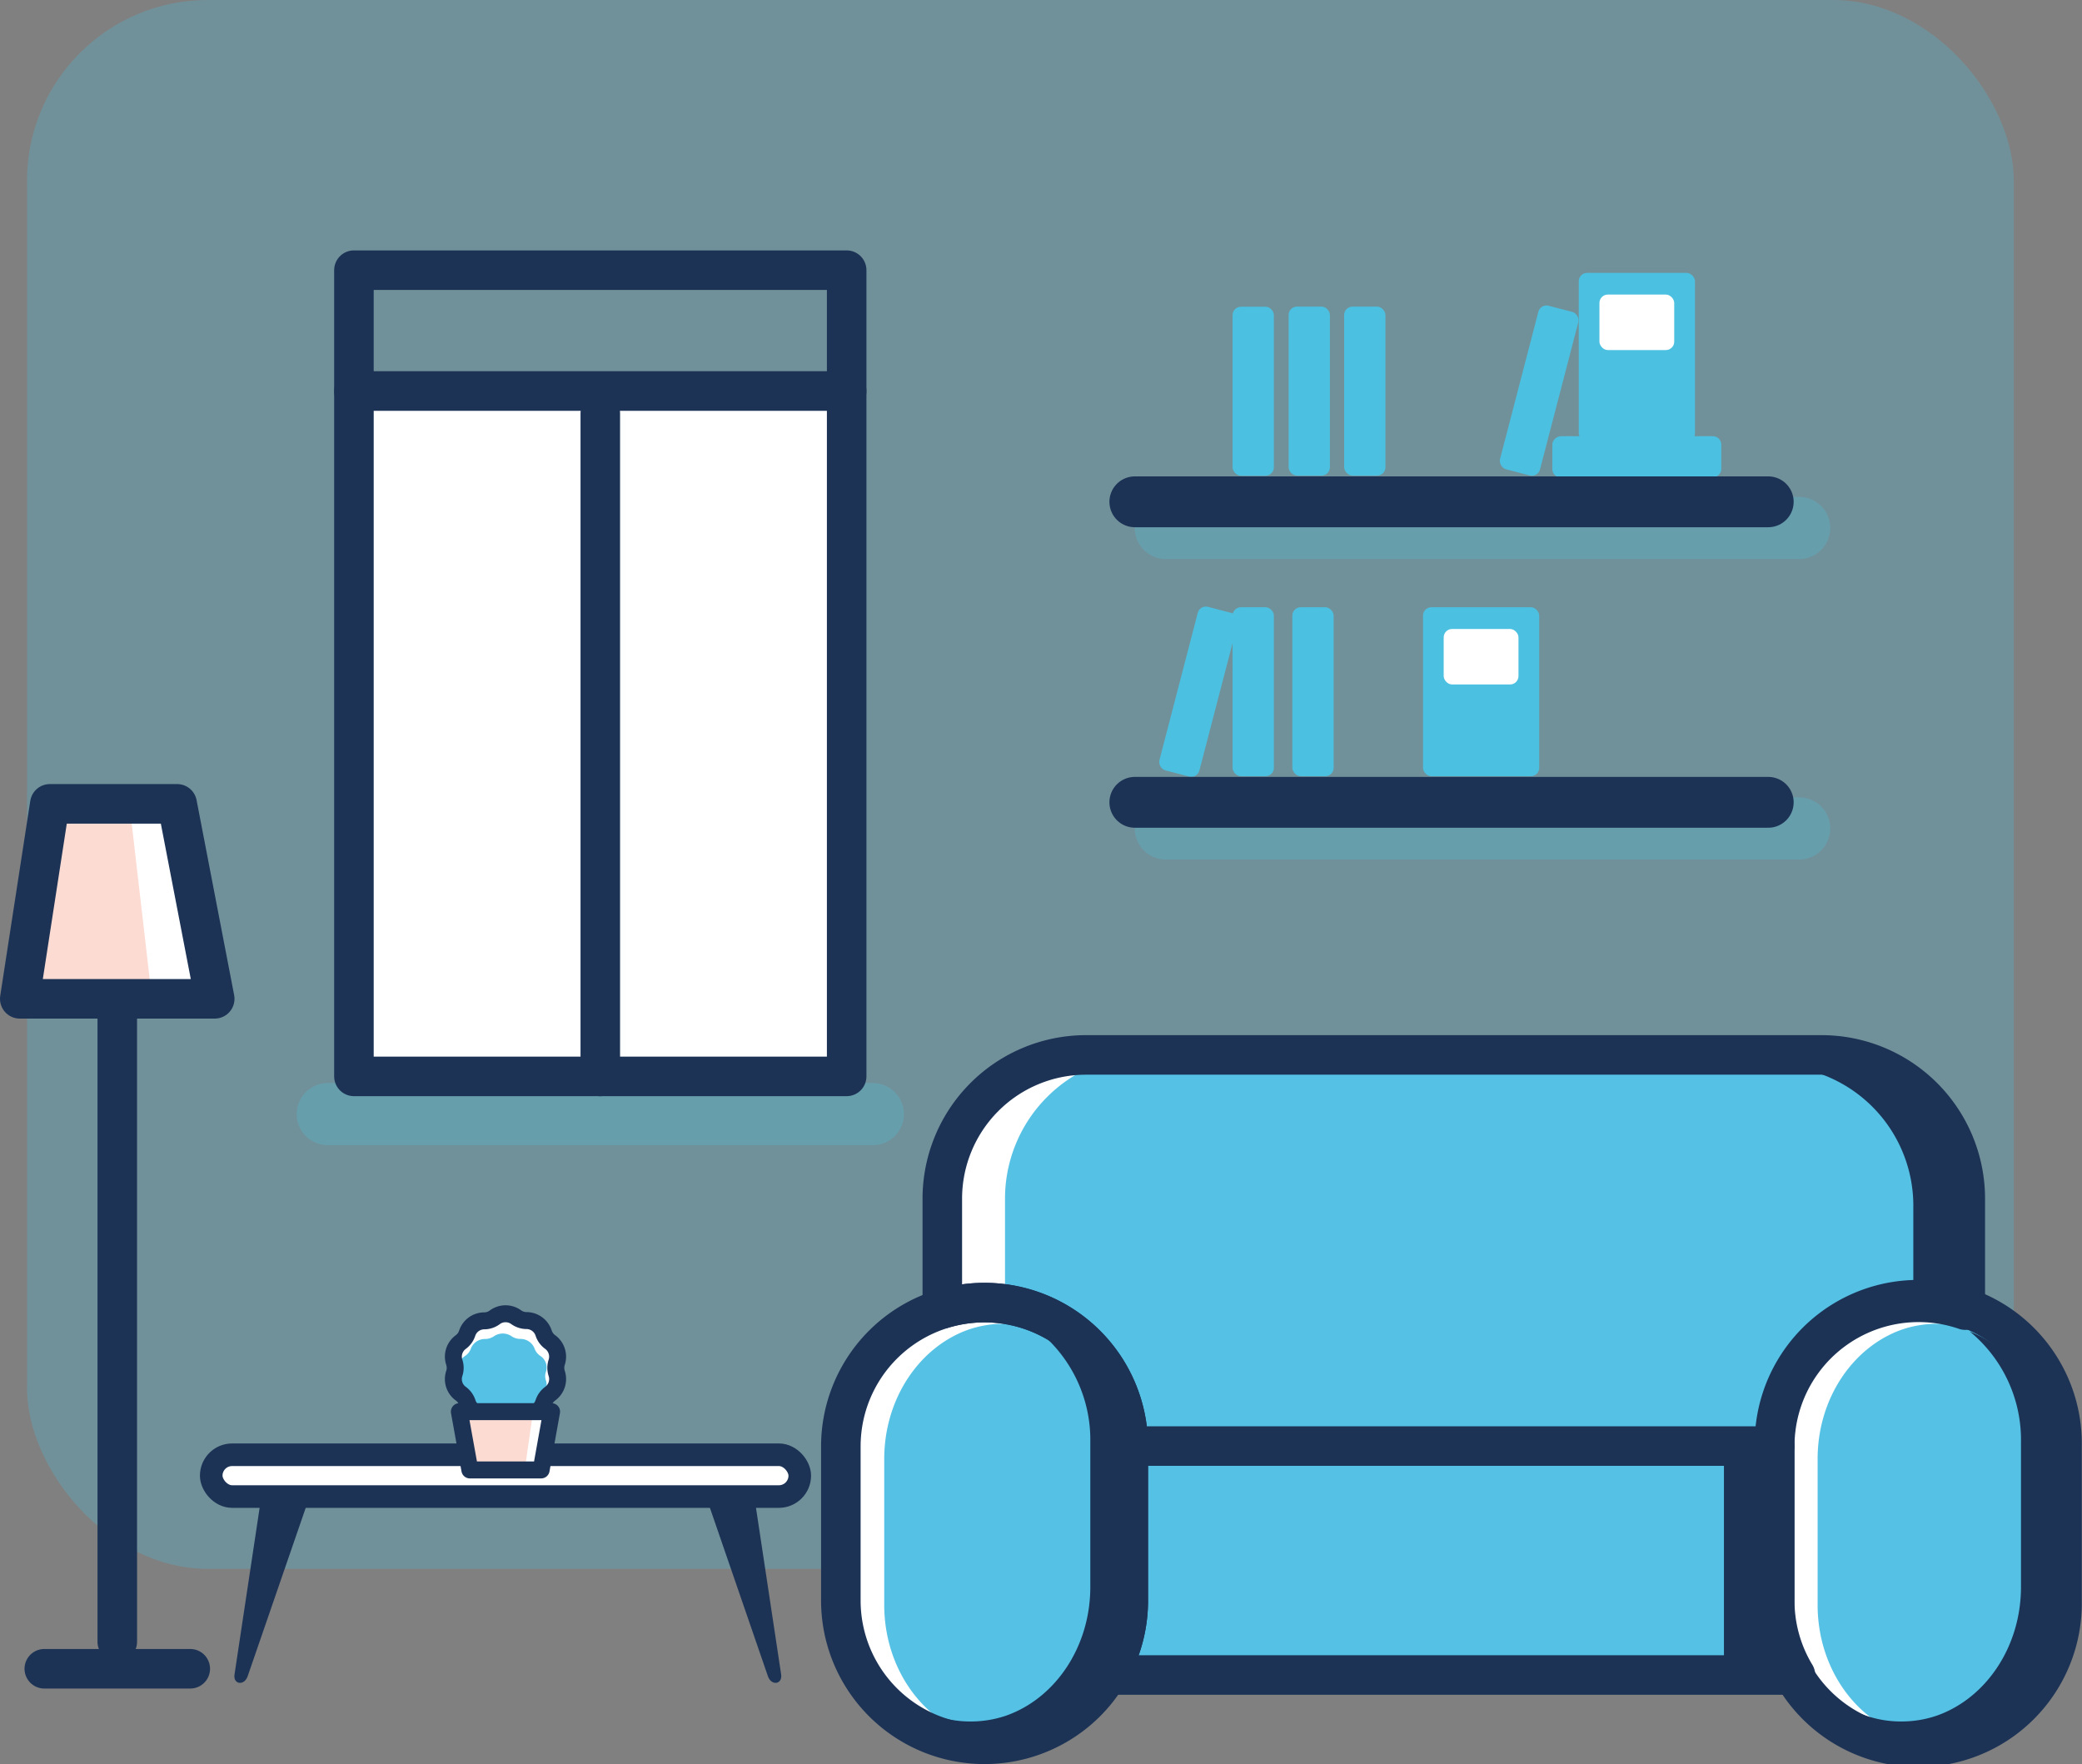 <svg xmlns="http://www.w3.org/2000/svg" viewBox="0 0 368.54 312.24"><rect x="0" y="0" width="368.54" height="312.24" fill="#808080" stroke="none"/><g style="opacity:0.27"><rect x="4.78" width="351.69" height="277.68" rx="31.99" style="fill:#4bc0e0"/></g><rect x="62.65" y="47.82" width="87.22" height="21.41" style="fill:none;stroke:#1c3356;stroke-linecap:round;stroke-linejoin:round;stroke-width:7px"/><polygon points="38.01 176.79 3.5 176.79 8.82 142.28 31.36 142.28 38.01 176.79" style="fill:#fff"/><line x1="20.76" y1="290.6" x2="20.76" y2="178.04" style="fill:#fff;stroke:#1c3356;stroke-linecap:round;stroke-linejoin:round;stroke-width:7px"/><line x1="7.84" y1="295.37" x2="33.68" y2="295.37" style="fill:#fff;stroke:#1c3356;stroke-linecap:round;stroke-linejoin:round;stroke-width:7px"/><polygon points="26.9 176.79 6.16 176.79 9.36 142.28 22.91 142.28 26.9 176.79" style="fill:#f4a289;opacity:0.38"/><polygon points="38.01 176.79 3.5 176.79 8.82 142.28 31.36 142.28 38.01 176.79" style="fill:none;stroke:#1c3356;stroke-linecap:round;stroke-linejoin:round;stroke-width:7px"/><line x1="58.02" y1="197.2" x2="154.5" y2="197.2" style="fill:none;stroke:#4bc0e0;stroke-linecap:round;stroke-miterlimit:10;stroke-width:11px;opacity:0.27"/><path d="M347.89,231.9V212.12a25.45,25.45,0,0,0-25.45-25.45H192.24a25.45,25.45,0,0,0-25.44,25.45v19.51a25.44,25.44,0,0,0-18,24.32V283.3a25.44,25.44,0,0,0,25.44,25.44h0a25.42,25.42,0,0,0,21.77-12.27H317.83a25.42,25.42,0,0,0,21.77,12.27h0A25.44,25.44,0,0,0,365,283.3V256A25.43,25.43,0,0,0,347.89,231.9Z" style="fill:#fff"/><path d="M345,212.12v19.77A25.46,25.46,0,0,0,311.25,256V283.3a25.4,25.4,0,0,0,3.66,13.17H198.16a25.4,25.4,0,0,0,3.66-13.17V256c0-7-4.95-13.38-9.55-18s-12-7.06-14.37-6.34v-19.5a25.45,25.45,0,0,1,25.44-25.45h116.2A25.45,25.45,0,0,1,345,212.12Z" style="fill:#55c2e5"/><path d="M199,258.26v25.8a26.34,26.34,0,0,1-3.06,12.43c-3.72,6.93-10.48,11.57-18.18,11.57-11.73,0-21.24-10.74-21.24-24v-25.8c0-10.8,6.31-19.93,15-22.95a19.15,19.15,0,0,1,6.25-1,20,20,0,0,1,15,7A25.62,25.62,0,0,1,199,258.26Z" style="fill:#55c2e5"/><path d="M364.22,258.26v25.8a26.34,26.34,0,0,1-3.06,12.43c-3.72,6.93-10.47,11.57-18.18,11.57-11.73,0-21.24-10.74-21.24-24v-25.8c0-10.8,6.31-19.93,15-22.95a19.19,19.19,0,0,1,6.25-1,20,20,0,0,1,15,7A25.62,25.62,0,0,1,364.22,258.26Z" style="fill:#55c2e5"/><path d="M347.88,212.12v19.77A25.46,25.46,0,0,0,314.15,256V283.3a25.4,25.4,0,0,0,3.66,13.17H196.06a25.4,25.4,0,0,0,3.66-13.17V256a25.48,25.48,0,0,0-32.92-24.33v-19.5a25.45,25.45,0,0,1,25.44-25.45h130.2A25.45,25.45,0,0,1,347.88,212.12Z" style="fill:none;stroke:#1c3356;stroke-linecap:round;stroke-linejoin:round;stroke-width:7px"/><path d="M199.72,256V283.3a25.44,25.44,0,0,1-50.88,0V256a25.44,25.44,0,1,1,50.88,0Z" style="fill:none;stroke:#1c3356;stroke-linecap:round;stroke-linejoin:round;stroke-width:7px"/><path d="M365,256V283.3a25.45,25.45,0,1,1-50.89,0V256A25.45,25.45,0,1,1,365,256Z" style="fill:none;stroke:#1c3356;stroke-linecap:round;stroke-linejoin:round;stroke-width:7px"/><line x1="199.73" y1="255.95" x2="314.15" y2="255.95" style="fill:none;stroke:#1c3356;stroke-linecap:round;stroke-linejoin:round;stroke-width:7px"/><path d="M193,255.21v25.66c0,10.74-6.31,19.83-15,22.83a19.37,19.37,0,0,1-6.25,1,19.1,19.1,0,0,1-7-1.32,19.58,19.58,0,0,0,12.2,4.34,19.15,19.15,0,0,0,6.25-1.05c8.68-3,15-12.08,15-22.82V258.23c0-10.44-6-19.31-14.28-22.55A24.79,24.79,0,0,1,193,255.21Z" style="fill:#1c3356"/><path d="M357.74,255.21v25.66c0,10.74-6.32,19.83-15,22.83a19.36,19.36,0,0,1-6.24,1,19.15,19.15,0,0,1-7-1.32,19.58,19.58,0,0,0,12.21,4.34,19.09,19.09,0,0,0,6.24-1.05c8.68-3,15-12.08,15-22.82V258.23c0-10.44-6-19.31-14.27-22.55A24.82,24.82,0,0,1,357.74,255.21Z" style="fill:#1c3356"/><rect x="305.16" y="259.05" width="7.82" height="36.98" style="fill:#1c3356"/><path d="M338.68,232.66V213.78a24.77,24.77,0,0,0-19.78-24.64h8.33c11.41,0,20.65,11,20.65,24.64v18.88C345.78,232.35,341.33,232.66,338.68,232.66Z" style="fill:#1c3356"/><rect x="62.65" y="69.22" width="87.22" height="121.3" style="fill:#fff;stroke:#1c3356;stroke-linecap:round;stroke-linejoin:round;stroke-width:7px"/><line x1="106.26" y1="73.13" x2="106.26" y2="190.53" style="fill:none;stroke:#1c3356;stroke-linecap:round;stroke-linejoin:round;stroke-width:7px"/><line x1="206.36" y1="146.64" x2="318.48" y2="146.64" style="fill:none;stroke:#4bc0e0;stroke-linecap:round;stroke-miterlimit:10;stroke-width:11px;opacity:0.27"/><rect x="208.51" y="107.48" width="7.31" height="29.91" rx="1.48" transform="translate(37.68 -49.5) rotate(14.59)" style="fill:#4bc0e0"/><rect x="218.18" y="107.48" width="7.31" height="29.91" rx="1.48" style="fill:#4bc0e0"/><rect x="228.76" y="107.48" width="7.31" height="29.91" rx="1.48" style="fill:#4bc0e0"/><rect x="251.89" y="107.48" width="20.57" height="29.91" rx="1.48" style="fill:#4bc0e0"/><rect x="255.55" y="111.33" width="13.24" height="9.82" rx="1.48" style="fill:#fff"/><line x1="206.36" y1="93.45" x2="318.48" y2="93.45" style="fill:none;stroke:#4bc0e0;stroke-linecap:round;stroke-miterlimit:10;stroke-width:11px;opacity:0.27"/><rect x="268.8" y="54.18" width="7.31" height="29.91" rx="1.48" transform="translate(26.2 -66.4) rotate(14.59)" style="fill:#4bc0e0"/><rect x="218.18" y="54.29" width="7.31" height="29.91" rx="1.48" style="fill:#4bc0e0"/><rect x="228.1" y="54.27" width="7.31" height="29.91" rx="1.48" style="fill:#4bc0e0"/><rect x="237.93" y="54.27" width="7.31" height="29.91" rx="1.48" style="fill:#4bc0e0"/><rect x="286.09" y="65.91" width="7.31" height="29.91" rx="1.48" transform="translate(370.6 -208.88) rotate(90)" style="fill:#4bc0e0"/><rect x="279.46" y="48.3" width="20.57" height="29.91" rx="1.48" style="fill:#4bc0e0"/><rect x="283.12" y="52.14" width="13.24" height="9.82" rx="1.48" style="fill:#fff"/><line x1="200.88" y1="142.01" x2="313" y2="142.01" style="fill:#fff;stroke:#1c3356;stroke-linecap:round;stroke-linejoin:round;stroke-width:9px"/><line x1="200.88" y1="88.82" x2="313" y2="88.82" style="fill:#fff;stroke:#1c3356;stroke-linecap:round;stroke-linejoin:round;stroke-width:9px"/><rect x="37.39" y="257.7" width="104.18" height="7.4" rx="3.7" style="fill:#fff"/><path d="M135.93,296.69l-10.52-30.54,4.06-.59,4.06-.59,4.74,31.39C138.54,298.16,136.53,298.44,135.93,296.69Z" style="fill:#1c3356"/><path d="M43.84,296.69l10.53-30.54-4.06-.59L46.24,265l-4.73,31.39C41.24,298.16,43.24,298.44,43.84,296.69Z" style="fill:#1c3356"/><rect x="37.39" y="257.49" width="104.18" height="7.4" rx="3.7" style="fill:none;stroke:#1c3356;stroke-linecap:round;stroke-linejoin:round;stroke-width:4px"/><path d="M91.35,233.13h0a3.2,3.2,0,0,0,1.88.61h0a3.2,3.2,0,0,1,3,2.21h0a3.14,3.14,0,0,0,1.16,1.59h0a3.21,3.21,0,0,1,1.16,3.57h0a3.16,3.16,0,0,0,0,2h0a3.2,3.2,0,0,1-1.16,3.57h0a3.21,3.21,0,0,0-1.16,1.6h0a3.21,3.21,0,0,1-3,2.21h0a3.2,3.2,0,0,0-1.88.61h0a3.2,3.2,0,0,1-3.75,0h0a3.15,3.15,0,0,0-1.87-.61h0a3.2,3.2,0,0,1-3-2.21h0a3.21,3.21,0,0,0-1.16-1.6h0a3.18,3.18,0,0,1-1.16-3.57h0a3.16,3.16,0,0,0,0-2h0a3.19,3.19,0,0,1,1.16-3.57h0A3.14,3.14,0,0,0,82.69,236h0a3.19,3.19,0,0,1,3-2.21h0a3.15,3.15,0,0,0,1.87-.61h0A3.2,3.2,0,0,1,91.35,233.13Z" style="fill:#fff"/><path d="M90.55,236.51h0a2.79,2.79,0,0,0,1.56.48h0a2.65,2.65,0,0,1,2.53,1.74h0a2.58,2.58,0,0,0,1,1.26h0a2.45,2.45,0,0,1,1,2.81h0a2.29,2.29,0,0,0,0,1.55h0a2.45,2.45,0,0,1-1,2.81h0a2.5,2.5,0,0,0-1,1.26h0a2.67,2.67,0,0,1-2.53,1.74h0a2.71,2.71,0,0,0-1.56.48h0a2.78,2.78,0,0,1-3.12,0h0a2.69,2.69,0,0,0-1.56-.48h0a2.67,2.67,0,0,1-2.53-1.74h0a2.5,2.5,0,0,0-1-1.26h0a2.43,2.43,0,0,1-1-2.81h0a2.42,2.42,0,0,0,0-1.55h0a2.43,2.43,0,0,1,1-2.81h0a2.58,2.58,0,0,0,1-1.26h0A2.65,2.65,0,0,1,85.87,237h0a2.76,2.76,0,0,0,1.56-.48h0A2.77,2.77,0,0,1,90.55,236.51Z" style="fill:#55c2e5"/><path d="M91.35,233.13h0a3.2,3.2,0,0,0,1.88.61h0a3.2,3.2,0,0,1,3,2.21h0a3.14,3.14,0,0,0,1.16,1.59h0a3.21,3.21,0,0,1,1.16,3.57h0a3.16,3.16,0,0,0,0,2h0a3.2,3.2,0,0,1-1.16,3.57h0a3.21,3.21,0,0,0-1.16,1.6h0a3.21,3.21,0,0,1-3,2.21h0a3.2,3.2,0,0,0-1.88.61h0a3.2,3.2,0,0,1-3.75,0h0a3.15,3.15,0,0,0-1.87-.61h0a3.2,3.2,0,0,1-3-2.21h0a3.21,3.21,0,0,0-1.16-1.6h0a3.18,3.18,0,0,1-1.16-3.57h0a3.16,3.16,0,0,0,0-2h0a3.19,3.19,0,0,1,1.16-3.57h0A3.14,3.14,0,0,0,82.69,236h0a3.19,3.19,0,0,1,3-2.21h0a3.15,3.15,0,0,0,1.87-.61h0A3.2,3.2,0,0,1,91.35,233.13Z" style="fill:none;stroke:#1c3356;stroke-linecap:round;stroke-linejoin:round;stroke-width:3px"/><polygon points="95.79 260.18 83.17 260.18 81.31 249.86 97.64 249.86 95.79 260.18" style="fill:#fff"/><polygon points="92.88 260.18 82.79 260.18 81.31 249.86 94.36 249.86 92.88 260.18" style="fill:#f4a289;opacity:0.38"/><polygon points="95.79 260.18 83.17 260.18 81.31 249.86 97.64 249.86 95.79 260.18" style="fill:none;stroke:#1c3356;stroke-linecap:round;stroke-linejoin:round;stroke-width:3px"/></svg>